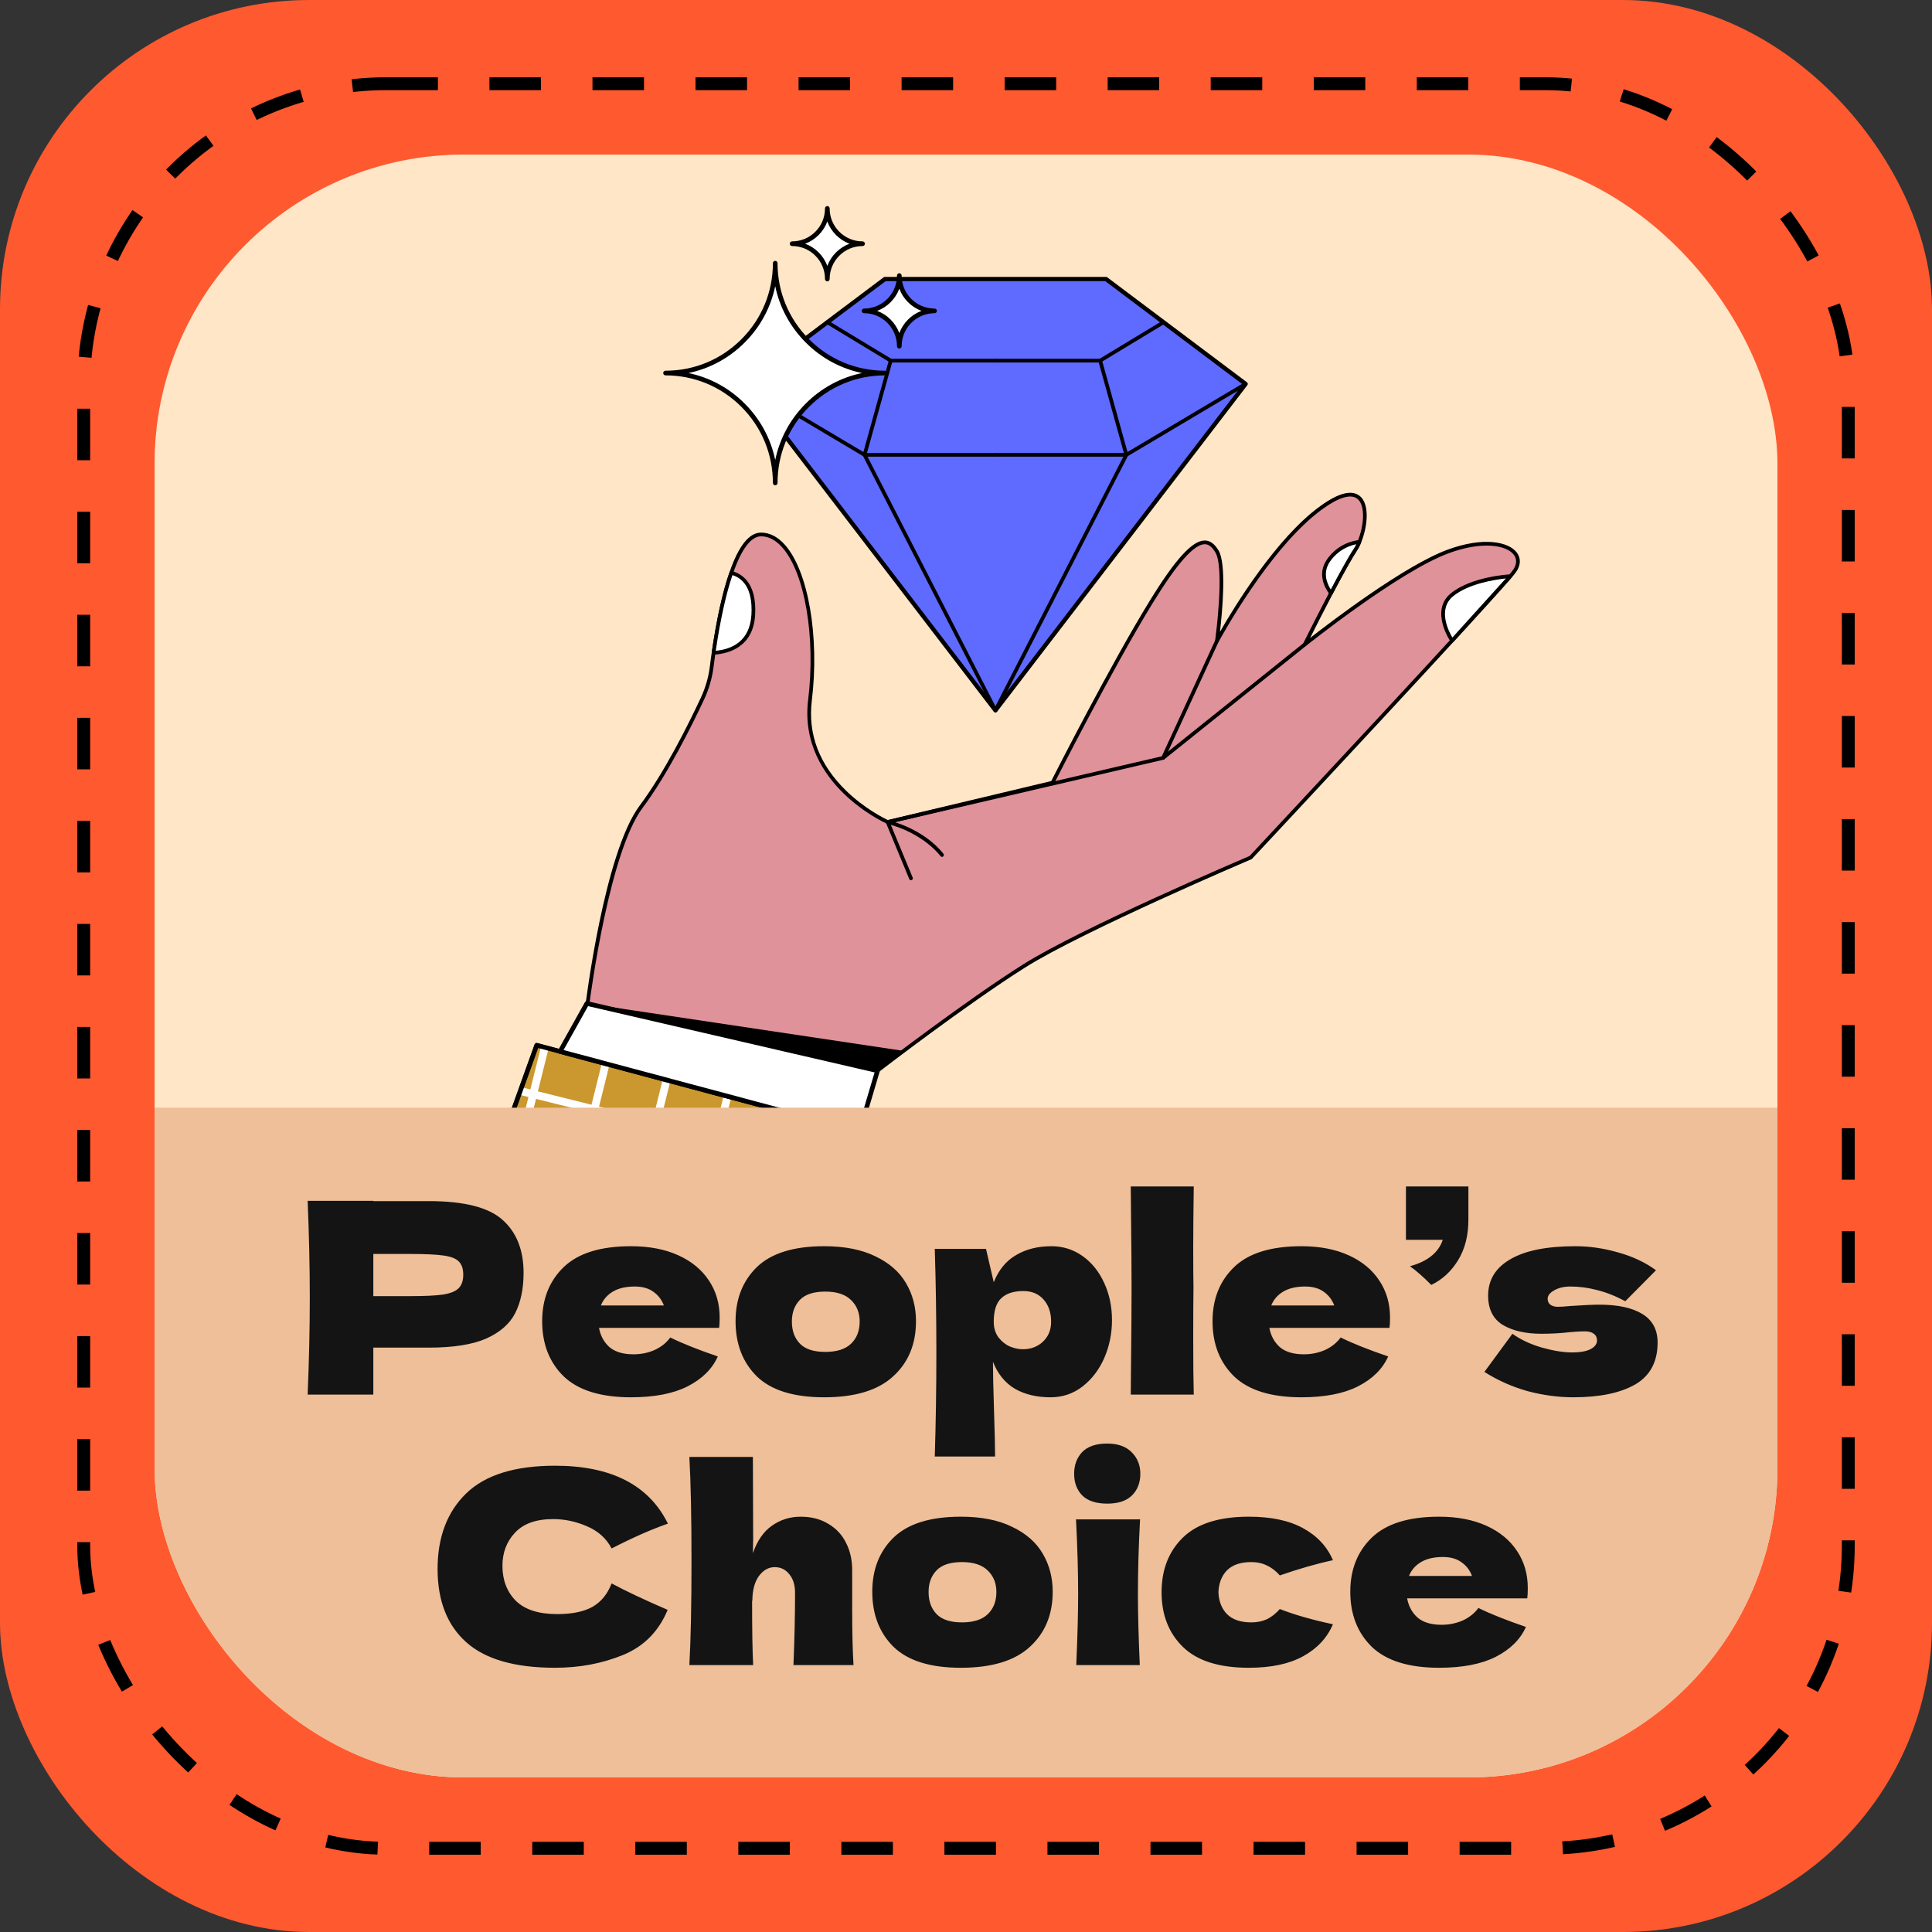 <?xml version="1.0" encoding="utf-8"?>
<svg xmlns="http://www.w3.org/2000/svg" fill="none" height="150" viewBox="0 0 150 150" width="150">
<rect x="0" y="0" width="150" height="150" fill="#333333" stroke="none"/>
<g clip-path="url(#clip0_3777_2609)">
<rect fill="#FF592F" height="150" rx="24" width="150"/>
<rect height="137" rx="23.5" stroke="black" stroke-dasharray="4 4" width="137" x="6.5" y="6.5"/>
<g clip-path="url(#clip1_3777_2609)">
<rect fill="#FFE6C7" height="126" rx="24" width="126" x="12" y="12"/>
<g clip-path="url(#clip2_3777_2609)">
<path d="M98.834 98.978C98.834 98.978 98.059 101.25 94.223 101.228C89.51 101.2 89.735 101.281 85.413 104.533C81.091 107.785 72.691 104.199 74.866 95.689C76.432 89.565 85.936 92.181 90.328 91.959C96.512 91.645 100.219 96.096 98.834 98.978Z" fill="#F2CFF0"/>
<path d="M81.688 105.982C80.255 105.982 78.78 105.555 77.506 104.703C74.718 102.839 73.637 99.445 74.614 95.624C75.872 90.704 81.844 91.167 86.645 91.541C88.018 91.648 89.316 91.749 90.315 91.698C94.537 91.486 97.35 93.382 98.576 95.228C99.438 96.529 99.62 97.932 99.075 99.079C98.99 99.309 98.08 101.488 94.28 101.488H94.221C89.899 101.459 89.837 101.514 86.359 104.145L85.569 104.741C84.469 105.569 83.098 105.982 81.688 105.982ZM82.527 91.85C79.106 91.85 75.94 92.538 75.118 95.754C74.185 99.404 75.161 102.508 77.794 104.27C80.143 105.841 83.212 105.862 85.256 104.324L86.046 103.729C89.592 101.046 89.727 100.944 94.225 100.967C94.243 100.967 94.262 100.967 94.28 100.967C97.814 100.967 98.558 98.978 98.588 98.892C98.592 98.883 98.596 98.874 98.6 98.865C99.07 97.886 98.904 96.665 98.142 95.517C97.049 93.869 94.352 92.014 90.341 92.219C89.31 92.272 87.995 92.169 86.604 92.061C85.293 91.959 83.889 91.85 82.527 91.85Z" fill="black"/>
<path d="M65.721 115.234C65.688 115.234 65.656 115.225 65.627 115.209C65.598 115.192 65.574 115.169 65.557 115.14C65.534 115.102 63.273 111.245 64.451 106.715C65.313 103.395 67.758 100.556 71.718 98.276C85.15 90.541 98.798 98.73 98.934 98.814C98.956 98.827 98.974 98.844 98.989 98.864C99.004 98.885 99.014 98.908 99.02 98.932C99.026 98.957 99.027 98.982 99.023 99.007C99.019 99.031 99.01 99.055 98.997 99.077C98.942 99.167 98.825 99.195 98.734 99.14C98.6 99.058 85.14 90.987 71.908 98.608C68.041 100.835 65.657 103.595 64.82 106.812C63.683 111.188 65.863 114.907 65.885 114.944C65.898 114.965 65.907 114.989 65.91 115.014C65.914 115.039 65.913 115.064 65.907 115.089C65.901 115.113 65.89 115.136 65.875 115.156C65.86 115.176 65.841 115.193 65.82 115.206C65.79 115.224 65.756 115.234 65.721 115.234Z" fill="black"/>
<path d="M89.513 101.906C89.478 101.906 89.444 101.897 89.414 101.878C89.384 101.86 89.359 101.833 89.344 101.802C87.967 99.102 85.557 95.301 85.533 95.263C85.477 95.174 85.503 95.055 85.592 94.999C85.68 94.942 85.799 94.968 85.856 95.057C85.88 95.096 88.299 98.912 89.683 101.628C89.732 101.722 89.694 101.837 89.6 101.886C89.573 101.899 89.544 101.906 89.513 101.906L89.513 101.906ZM88.819 95.69C88.788 95.69 88.758 95.683 88.731 95.669C88.704 95.655 88.681 95.635 88.663 95.61C88.602 95.524 88.622 95.404 88.708 95.343L93.285 92.056C93.37 91.995 93.49 92.014 93.551 92.1C93.613 92.186 93.593 92.306 93.507 92.367L88.93 95.654C88.898 95.677 88.859 95.69 88.819 95.69H88.819ZM77.715 96.174C77.674 96.174 77.634 96.161 77.601 96.136C77.56 96.106 77.533 96.061 77.526 96.01C77.519 95.96 77.531 95.909 77.562 95.868L80.78 91.532C80.843 91.447 80.963 91.43 81.047 91.493C81.088 91.523 81.115 91.569 81.122 91.619C81.13 91.669 81.117 91.72 81.087 91.761L77.869 96.097C77.851 96.121 77.828 96.141 77.801 96.154C77.774 96.167 77.745 96.174 77.715 96.174Z" fill="black"/>
<path d="M46.376 118.767H90.304C90.304 118.767 88.231 109.978 81.981 111.831C75.731 113.684 76.963 104.753 71.6 105.261C66.236 105.769 64.685 113.318 59.408 111.177C54.131 109.037 53.117 113.611 50 115.281C46.883 116.951 43.476 116.008 43.041 118.767H46.376H46.376Z" fill="white"/>
<path d="M90.304 119H43.042C43.008 119 42.975 118.993 42.944 118.979C42.914 118.965 42.887 118.944 42.865 118.919C42.843 118.893 42.827 118.863 42.818 118.831C42.809 118.798 42.807 118.764 42.812 118.731C43.105 116.868 44.648 116.547 46.433 116.176C47.509 115.953 48.728 115.699 49.89 115.077C50.835 114.571 51.6 113.767 52.34 112.99C54.005 111.242 55.725 109.433 59.495 110.962C62.27 112.088 63.931 110.428 65.853 108.506C67.447 106.913 69.096 105.265 71.578 105.03C74.233 104.779 75.355 106.699 76.438 108.557C77.634 110.607 78.764 112.542 81.915 111.608C83.485 111.142 84.938 111.288 86.233 112.041C89.353 113.854 90.484 118.516 90.531 118.714C90.538 118.748 90.539 118.784 90.531 118.818C90.523 118.852 90.508 118.884 90.486 118.912C90.465 118.939 90.437 118.962 90.405 118.977C90.374 118.992 90.339 119 90.304 119L90.304 119ZM43.328 118.534H90.001C89.702 117.494 88.517 113.906 85.998 112.444C84.818 111.759 83.489 111.628 82.047 112.055C78.546 113.094 77.27 110.907 76.037 108.792C74.98 106.981 73.981 105.267 71.622 105.494C69.306 105.713 67.718 107.301 66.181 108.836C64.227 110.79 62.38 112.636 59.321 111.394C55.845 109.985 54.306 111.6 52.676 113.312C51.911 114.116 51.12 114.946 50.11 115.488C48.888 116.142 47.634 116.403 46.527 116.633C44.886 116.974 43.671 117.226 43.328 118.534Z" fill="black"/>
<path d="M117.552 44.385C116.378 45.96 97.104 66.576 97.104 66.576C97.104 66.576 84.124 72.097 79.535 74.981C74.945 77.871 68.127 83.127 68.127 83.127L45.565 78.312C45.565 78.312 47.023 66.317 49.776 62.637C51.745 60.006 53.63 56.187 54.546 54.226C54.907 53.447 55.148 52.621 55.256 51.764C55.292 51.45 55.341 51.088 55.401 50.684C55.66 48.904 56.1 46.412 56.774 44.476C57.358 42.774 58.123 41.495 59.087 41.495C61.966 41.495 63.67 47.933 62.888 54.365C62.099 60.802 68.916 63.819 68.916 63.819L81.715 60.766C81.715 60.766 86.221 51.873 89.371 46.75C92.515 41.628 93.695 41.495 94.484 42.81C95.267 44.12 94.484 49.767 94.484 49.767C94.484 49.767 98.411 42.412 102.609 39.395C106.349 36.698 106.337 40.168 105.542 42.068C105.452 42.297 105.344 42.509 105.229 42.678C104.801 43.323 104.061 44.675 103.338 46.05C102.302 48.029 101.296 50.045 101.296 50.045C101.296 50.045 108.512 44.252 112.445 42.81C116.378 41.362 118.733 42.81 117.552 44.385L117.552 44.385Z" fill="#DF929A"/>
<path d="M68.127 83.271C68.117 83.271 68.107 83.27 68.097 83.268L45.535 78.453C45.5 78.445 45.469 78.425 45.448 78.395C45.427 78.366 45.418 78.33 45.422 78.294C45.482 77.803 46.916 66.219 49.66 62.55C51.601 59.958 53.472 56.184 54.416 54.165C54.773 53.393 55.008 52.58 55.113 51.746C55.15 51.433 55.198 51.069 55.259 50.663C55.635 48.074 56.1 45.976 56.639 44.428C57.34 42.387 58.163 41.351 59.087 41.351C59.761 41.351 60.388 41.675 60.951 42.312C62.758 44.356 63.633 49.432 63.03 54.382C62.709 57.002 63.607 59.362 65.699 61.397C67.129 62.786 68.657 63.539 68.931 63.668L81.617 60.642C82.017 59.854 86.265 51.525 89.248 46.675C91.247 43.418 92.57 41.964 93.537 41.964H93.541C93.948 41.967 94.297 42.219 94.607 42.736C95.241 43.797 94.901 47.467 94.718 49.054C95.788 47.185 99.08 41.754 102.525 39.279C103.922 38.27 104.946 38.008 105.565 38.502C106.406 39.172 106.135 41.023 105.675 42.124C105.581 42.362 105.467 42.583 105.347 42.759C104.98 43.313 104.311 44.507 103.465 46.118C102.773 47.44 102.088 48.79 101.715 49.532C103.432 48.192 109.091 43.887 112.395 42.675C115.201 41.642 117.15 42.071 117.772 42.909C118.109 43.363 118.071 43.932 117.667 44.472C116.499 46.037 97.996 65.833 97.209 66.675C97.195 66.69 97.179 66.701 97.161 66.709C97.031 66.764 84.138 72.259 79.612 75.104C75.08 77.957 68.283 83.189 68.215 83.241C68.19 83.261 68.159 83.271 68.127 83.271L68.127 83.271ZM45.725 78.198L68.093 82.972C68.739 82.476 75.128 77.587 79.459 74.86C83.902 72.067 96.341 66.746 97.02 66.456C97.752 65.673 116.298 45.827 117.436 44.299V44.298C117.763 43.862 117.801 43.43 117.542 43.081C116.964 42.303 115.046 42.006 112.494 42.946C108.628 44.363 101.458 50.1 101.386 50.157C101.333 50.199 101.258 50.2 101.206 50.157C101.18 50.136 101.162 50.107 101.156 50.075C101.149 50.043 101.153 50.01 101.167 49.98C101.177 49.96 102.185 47.941 103.21 45.984C103.812 44.838 104.63 43.321 105.109 42.598C105.218 42.438 105.321 42.236 105.409 42.015C105.902 40.835 106.033 39.244 105.386 38.727C104.885 38.33 103.955 38.602 102.693 39.512C98.57 42.475 94.65 49.762 94.611 49.835C94.577 49.897 94.504 49.925 94.439 49.904C94.407 49.894 94.38 49.872 94.362 49.844C94.344 49.815 94.337 49.781 94.341 49.748C94.349 49.692 95.108 44.136 94.36 42.884C94.103 42.455 93.842 42.254 93.54 42.253H93.537C92.704 42.253 91.382 43.748 89.493 46.826C86.382 51.885 81.888 60.743 81.843 60.832C81.834 60.85 81.82 60.867 81.804 60.88C81.788 60.893 81.769 60.902 81.749 60.907L68.95 63.96C68.919 63.968 68.887 63.964 68.858 63.951C68.787 63.92 67.112 63.169 65.506 61.61C64.017 60.165 62.33 57.732 62.744 54.347C63.338 49.472 62.493 44.491 60.736 42.503C60.229 41.93 59.675 41.639 59.087 41.639C58.311 41.639 57.558 42.636 56.91 44.523C56.377 46.054 55.917 48.134 55.543 50.705C55.489 51.063 55.441 51.422 55.399 51.781C55.29 52.645 55.047 53.488 54.676 54.287C53.728 56.316 51.846 60.111 49.891 62.723C47.346 66.126 45.894 76.886 45.725 78.198L45.725 78.198ZM64.598 115.391C64.585 115.391 64.573 115.39 64.56 115.387L32.142 107.691C32.12 107.685 32.099 107.675 32.08 107.661C32.062 107.647 32.046 107.629 32.035 107.608C32.024 107.588 32.018 107.565 32.016 107.542C32.014 107.519 32.017 107.495 32.025 107.473L41.516 81.095C41.544 81.014 41.63 80.968 41.713 80.991L67.607 87.915C67.645 87.926 67.678 87.949 67.701 87.982C67.723 88.014 67.733 88.054 67.729 88.093L64.762 115.244C64.76 115.267 64.752 115.29 64.741 115.31C64.729 115.33 64.713 115.347 64.694 115.361C64.666 115.381 64.632 115.391 64.598 115.391L64.598 115.391ZM32.399 107.411L64.454 115.022L67.385 88.198L41.775 81.35L32.399 107.411Z" fill="black"/>
<path d="M41.671 81.15L67.564 88.075L64.598 115.225L32.18 107.529L41.671 81.15Z" fill="#CB982F"/>
<path d="M64.436 115.188L64.733 113.993L65.218 109.55L64.925 110.728L60.762 109.688L61.801 105.517L65.556 106.456L65.623 105.85L61.947 104.932L62.985 100.761L66.094 101.538L66.16 100.932L63.131 100.175L64.169 96.005L66.631 96.62L66.697 96.015L64.315 95.42L65.354 91.249L67.168 91.703L67.234 91.097L65.499 90.663L66.232 87.72L65.65 87.564L64.915 90.517L60.752 89.477L61.504 86.456L60.922 86.3L60.167 89.331L56.004 88.291L56.776 85.191L56.194 85.035L55.42 88.145L51.257 87.104L52.048 83.927L51.465 83.771L50.672 86.958L46.509 85.918L47.319 82.662L46.737 82.507L45.924 85.772L41.761 84.732L42.591 81.398L42.009 81.242L41.176 84.585L40.497 84.416L40.291 84.987L41.03 85.171L39.992 89.341L38.829 89.051L38.624 89.622L39.846 89.927L38.808 94.097L37.161 93.686L36.956 94.257L38.662 94.683L37.623 98.854L35.494 98.322L35.288 98.892L37.477 99.439L36.439 103.609L33.826 102.957L33.621 103.527L36.293 104.195L35.279 108.266L35.866 108.405L36.878 104.341L41.041 105.382L40.041 109.397L40.627 109.536L41.626 105.528L45.789 106.568L44.803 110.527L45.389 110.666L46.373 106.714L50.536 107.754L49.565 111.657L50.151 111.797L51.121 107.901L55.284 108.941L54.326 112.788L54.913 112.927L55.869 109.087L60.032 110.127L59.088 113.918L59.674 114.058L60.617 110.273L64.779 111.314L63.849 115.049L64.436 115.188L64.436 115.188ZM61.362 104.786L57.199 103.745L58.238 99.575L62.401 100.615L61.362 104.786ZM53.051 97.657L48.888 96.616L49.926 92.446L54.09 93.486L53.051 97.657ZM54.674 93.632L58.837 94.673L57.799 98.843L53.636 97.803L54.674 93.632L54.674 93.632ZM48.303 96.47L44.14 95.43L45.179 91.26L49.342 92.3L48.303 96.47ZM48.157 97.056L47.119 101.226L42.956 100.186L43.994 96.016L48.157 97.056ZM48.742 97.202L52.905 98.242L51.867 102.413L47.704 101.372L48.742 97.202ZM53.49 98.388L57.653 99.429L56.614 103.599L52.451 102.559L53.49 98.388ZM62.546 100.029L58.383 98.989L59.422 94.819L63.585 95.859L62.546 100.029ZM60.606 90.063L64.769 91.103L63.731 95.273L59.568 94.233L60.606 90.063ZM55.858 88.876L60.022 89.917L58.983 94.087L54.82 93.047L55.858 88.876ZM51.111 87.69L55.274 88.73L54.235 92.901L50.072 91.86L51.111 87.69L51.111 87.69ZM46.363 86.504L50.526 87.544L49.488 91.714L45.324 90.674L46.363 86.504ZM41.615 85.317L45.778 86.357L44.74 90.528L40.577 89.487L41.615 85.317H41.615ZM40.431 90.073L44.594 91.113L43.556 95.284L39.392 94.243L40.431 90.073ZM39.246 94.829L43.41 95.869L42.371 100.04L38.208 99L39.246 94.829ZM41.187 104.796L37.024 103.755L38.062 99.585L42.225 100.626L41.187 104.796ZM45.935 105.982L41.772 104.942L42.81 100.772L46.973 101.812L45.935 105.982ZM50.682 107.169L46.519 106.128L47.558 101.958L51.721 102.998L50.682 107.169ZM55.43 108.355L51.267 107.315L52.306 103.144L56.469 104.185L55.43 108.355ZM60.178 109.541L56.015 108.501L57.053 104.331L61.216 105.371L60.178 109.541Z" fill="white"/>
<path d="M64.598 115.407C64.584 115.407 64.571 115.405 64.556 115.402L32.139 107.706C32.114 107.7 32.091 107.689 32.071 107.673C32.051 107.658 32.034 107.638 32.022 107.616C32.01 107.594 32.002 107.569 32.001 107.544C31.999 107.518 32.002 107.493 32.011 107.469L41.501 81.09C41.516 81.048 41.547 81.012 41.587 80.991C41.627 80.97 41.674 80.965 41.717 80.977L67.611 87.901C67.653 87.912 67.689 87.938 67.713 87.974C67.738 88.009 67.749 88.052 67.744 88.096L64.778 115.246C64.775 115.271 64.767 115.296 64.754 115.318C64.741 115.34 64.723 115.359 64.702 115.374C64.672 115.396 64.635 115.407 64.598 115.407H64.598ZM32.419 107.401L64.441 115.003L67.368 88.21L41.785 81.369L32.419 107.401Z" fill="black"/>
<path d="M43.484 81.635L45.566 77.908L68.13 83.126L66.728 87.851L43.484 81.635Z" fill="white"/>
<path d="M66.728 88.034C66.713 88.034 66.697 88.031 66.682 88.027L43.437 81.811C43.411 81.804 43.386 81.791 43.365 81.773C43.344 81.755 43.328 81.733 43.317 81.707C43.307 81.682 43.302 81.654 43.303 81.627C43.305 81.599 43.313 81.572 43.326 81.548L45.408 77.821C45.448 77.751 45.528 77.715 45.607 77.733L68.171 82.951C68.195 82.957 68.218 82.967 68.237 82.982C68.257 82.997 68.274 83.015 68.286 83.037C68.299 83.058 68.307 83.082 68.31 83.106C68.312 83.131 68.31 83.156 68.303 83.179L66.901 87.904C66.878 87.983 66.806 88.034 66.728 88.034ZM43.755 81.522L66.605 87.632L67.903 83.261L45.657 78.116L43.755 81.522Z" fill="black"/>
<path d="M45.566 77.909L45.989 77.972L70.157 81.591L68.13 83.127L45.566 77.909ZM90.304 58.986C90.284 58.986 90.263 58.982 90.244 58.973C90.172 58.94 90.14 58.854 90.174 58.782L94.35 49.709C94.383 49.636 94.469 49.605 94.541 49.639C94.613 49.672 94.645 49.758 94.611 49.83L90.435 58.903C90.423 58.928 90.405 58.949 90.382 58.964C90.358 58.978 90.332 58.986 90.304 58.986Z" fill="black"/>
<path d="M73.138 66.528C73.116 66.528 73.093 66.522 73.073 66.512C73.052 66.501 73.035 66.486 73.021 66.467C73.009 66.45 71.72 64.693 68.881 63.961C68.849 63.953 68.822 63.934 68.802 63.909C68.783 63.883 68.772 63.851 68.773 63.819C68.773 63.787 68.784 63.756 68.805 63.731C68.825 63.706 68.853 63.688 68.884 63.681L90.24 58.709L101.206 49.93C101.267 49.88 101.358 49.89 101.408 49.953C101.432 49.983 101.443 50.02 101.439 50.059C101.435 50.096 101.416 50.131 101.386 50.155L90.394 58.954C90.377 58.968 90.357 58.977 90.336 58.982L69.488 63.836C72.057 64.659 73.205 66.229 73.255 66.3C73.301 66.364 73.287 66.454 73.223 66.501C73.198 66.518 73.169 66.528 73.138 66.528V66.528Z" fill="black"/>
<path d="M70.729 68.338C70.701 68.338 70.673 68.33 70.649 68.314C70.626 68.298 70.607 68.276 70.596 68.25L68.784 63.877C68.753 63.803 68.788 63.719 68.861 63.688C68.935 63.659 69.019 63.693 69.049 63.766L70.862 68.139C70.893 68.212 70.857 68.297 70.784 68.327C70.767 68.335 70.748 68.338 70.729 68.338V68.338Z" fill="black"/>
<path d="M117.266 44.736C117.266 44.736 114.32 44.89 112.739 46.172C111.158 47.454 112.739 49.74 112.739 49.74L117.266 44.736Z" fill="white"/>
<path d="M112.74 49.883C112.737 49.883 112.733 49.883 112.73 49.883C112.709 49.882 112.688 49.875 112.669 49.865C112.65 49.854 112.634 49.839 112.621 49.821C112.605 49.797 110.984 47.409 112.649 46.059C114.248 44.762 117.136 44.598 117.258 44.591C117.331 44.581 117.37 44.621 117.396 44.673C117.42 44.726 117.411 44.789 117.372 44.832L112.846 49.836C112.833 49.851 112.816 49.863 112.798 49.871C112.78 49.879 112.76 49.883 112.74 49.883L112.74 49.883ZM116.913 44.91C116.087 44.998 114.034 45.306 112.83 46.283C111.6 47.28 112.454 48.981 112.761 49.501L116.913 44.91Z" fill="black"/>
<path d="M58.485 47.729C58.346 50.1 56.581 50.613 55.401 50.685C55.66 48.905 56.1 46.413 56.774 44.477C57.521 44.664 58.617 45.345 58.485 47.729V47.729Z" fill="white"/>
<path d="M55.401 50.828C55.361 50.828 55.322 50.812 55.295 50.782C55.28 50.766 55.27 50.748 55.263 50.727C55.257 50.707 55.255 50.685 55.258 50.664C55.635 48.074 56.099 45.976 56.638 44.428C56.65 44.395 56.674 44.366 56.706 44.349C56.737 44.332 56.774 44.328 56.809 44.336C57.549 44.522 58.769 45.21 58.628 47.736V47.736C58.48 50.264 56.548 50.758 55.41 50.828C55.407 50.828 55.404 50.828 55.401 50.828L55.401 50.828ZM56.866 44.651C56.364 46.133 55.928 48.108 55.57 50.527C56.806 50.408 58.219 49.809 58.341 47.719C58.457 45.632 57.632 44.894 56.866 44.651Z" fill="black"/>
<path d="M105.542 42.068C105.452 42.298 105.343 42.509 105.229 42.678C104.801 43.323 104.061 44.675 103.338 46.05C102.934 45.508 102.446 44.518 103.151 43.504C103.922 42.406 105.012 42.135 105.542 42.068V42.068Z" fill="white"/>
<path d="M103.337 46.194C103.315 46.194 103.293 46.189 103.273 46.179C103.253 46.169 103.235 46.154 103.222 46.136C102.822 45.597 102.264 44.528 103.033 43.422C103.826 42.291 104.934 41.999 105.524 41.925C105.549 41.922 105.574 41.925 105.597 41.935C105.62 41.944 105.64 41.96 105.655 41.98C105.671 42 105.681 42.023 105.684 42.048C105.688 42.073 105.685 42.098 105.675 42.121C105.581 42.362 105.467 42.582 105.347 42.759C104.98 43.313 104.311 44.507 103.464 46.117C103.453 46.139 103.437 46.157 103.416 46.171C103.396 46.184 103.373 46.192 103.349 46.194C103.345 46.194 103.341 46.194 103.337 46.194L103.337 46.194ZM105.304 42.253C104.736 42.37 103.895 42.694 103.269 43.587C102.683 44.429 102.996 45.26 103.321 45.773C103.909 44.658 104.659 43.277 105.108 42.598C105.177 42.497 105.243 42.38 105.304 42.253Z" fill="black"/>
<path d="M85.868 21.664H68.703L57.861 29.809L77.285 55.15L96.71 29.809L85.868 21.664Z" fill="#5F6AFF"/>
<path d="M77.285 55.316C77.26 55.316 77.235 55.31 77.212 55.298C77.189 55.287 77.17 55.271 77.154 55.251L57.73 29.91C57.704 29.875 57.692 29.83 57.698 29.787C57.701 29.765 57.708 29.744 57.719 29.725C57.73 29.706 57.744 29.69 57.762 29.677L68.603 21.531C68.632 21.51 68.667 21.498 68.703 21.498H85.868C85.904 21.498 85.939 21.51 85.968 21.531L96.809 29.677C96.826 29.69 96.841 29.706 96.852 29.725C96.863 29.744 96.87 29.765 96.873 29.787C96.879 29.83 96.867 29.875 96.841 29.91L77.416 55.251C77.401 55.271 77.381 55.287 77.359 55.298C77.336 55.31 77.311 55.316 77.285 55.316ZM58.094 29.841L77.285 54.878L96.477 29.841L85.813 21.829H68.758L58.094 29.841H58.094Z" fill="black"/>
<path d="M77.285 28.142H69.154C69.128 28.142 69.103 28.135 69.08 28.122L64.159 25.144C64.143 25.134 64.129 25.122 64.118 25.106C64.107 25.091 64.099 25.074 64.094 25.055C64.09 25.037 64.089 25.018 64.091 24.999C64.094 24.98 64.101 24.962 64.111 24.946C64.151 24.878 64.24 24.857 64.308 24.897L69.194 27.854H77.285C77.365 27.854 77.429 27.919 77.429 27.998C77.429 28.078 77.365 28.142 77.285 28.142Z" fill="black"/>
<path d="M77.285 55.294C77.259 55.294 77.233 55.287 77.21 55.273C77.188 55.259 77.169 55.24 77.157 55.216L66.993 35.381C66.977 35.348 66.973 35.311 66.983 35.276L69.015 27.961C69.037 27.884 69.117 27.84 69.193 27.861C69.23 27.871 69.261 27.895 69.28 27.928C69.298 27.962 69.303 28.001 69.293 28.038L67.275 35.299L77.413 55.085C77.449 55.155 77.422 55.242 77.351 55.279C77.331 55.289 77.308 55.294 77.285 55.294Z" fill="black"/>
<path d="M77.285 35.458H67.121C67.096 35.458 67.07 35.451 67.048 35.438L57.788 29.933C57.755 29.913 57.731 29.881 57.722 29.844C57.712 29.807 57.718 29.768 57.737 29.735C57.778 29.666 57.867 29.645 57.935 29.684L67.161 35.17H77.285C77.365 35.17 77.429 35.235 77.429 35.314C77.429 35.394 77.365 35.458 77.285 35.458ZM85.416 28.142H77.285C77.206 28.142 77.141 28.078 77.141 27.998C77.141 27.919 77.206 27.854 77.285 27.854H85.376L90.263 24.897C90.33 24.857 90.419 24.878 90.46 24.946C90.47 24.962 90.476 24.98 90.479 24.999C90.482 25.018 90.481 25.037 90.476 25.055C90.472 25.074 90.464 25.091 90.453 25.106C90.441 25.122 90.427 25.134 90.411 25.144L85.49 28.122C85.468 28.135 85.442 28.143 85.416 28.142Z" fill="black"/>
<path d="M77.285 55.294C77.262 55.294 77.24 55.288 77.219 55.278C77.149 55.242 77.121 55.155 77.157 55.084L87.295 35.299L85.277 28.038C85.267 28.001 85.272 27.961 85.291 27.928C85.309 27.895 85.341 27.87 85.377 27.86C85.453 27.841 85.533 27.884 85.555 27.96L87.588 35.276C87.597 35.311 87.593 35.348 87.577 35.38L77.413 55.216C77.401 55.239 77.383 55.259 77.36 55.273C77.338 55.287 77.311 55.294 77.285 55.294Z" fill="black"/>
<path d="M87.449 35.458H77.285C77.206 35.458 77.141 35.393 77.141 35.314C77.141 35.234 77.206 35.169 77.285 35.169H87.41L96.636 29.684C96.704 29.644 96.792 29.666 96.833 29.734C96.852 29.767 96.858 29.806 96.849 29.843C96.839 29.881 96.816 29.912 96.783 29.932L87.522 35.438C87.5 35.451 87.475 35.458 87.449 35.458Z" fill="black"/>
<path d="M68.706 28.964C66.354 28.964 64.226 29.919 62.683 31.463C61.141 33.008 60.188 35.141 60.188 37.496C60.188 35.141 59.235 33.008 57.693 31.463C56.153 29.919 54.024 28.964 51.673 28.964C54.024 28.964 56.153 28.009 57.693 26.464C59.235 24.922 60.188 22.789 60.188 20.434C60.188 22.789 61.141 24.922 62.683 26.464C64.226 28.009 66.355 28.964 68.706 28.964Z" fill="white"/>
<path d="M60.188 37.677C60.164 37.677 60.141 37.672 60.119 37.663C60.097 37.654 60.077 37.641 60.06 37.624C60.043 37.607 60.03 37.587 60.021 37.565C60.012 37.543 60.007 37.52 60.007 37.496C60.007 35.266 59.14 33.169 57.565 31.591C55.992 30.013 53.9 29.144 51.673 29.144C51.573 29.144 51.492 29.063 51.492 28.963C51.492 28.863 51.573 28.782 51.673 28.782C53.9 28.782 55.993 27.913 57.565 26.335C59.14 24.76 60.007 22.664 60.007 20.433C60.007 20.333 60.088 20.252 60.188 20.252C60.288 20.252 60.368 20.333 60.368 20.433C60.368 22.664 61.236 24.76 62.811 26.335C64.385 27.913 66.479 28.782 68.705 28.782C68.805 28.782 68.886 28.863 68.886 28.963C68.886 29.063 68.805 29.144 68.705 29.144C66.479 29.144 64.386 30.013 62.811 31.591C61.236 33.168 60.368 35.266 60.368 37.496C60.368 37.52 60.364 37.543 60.355 37.565C60.346 37.587 60.332 37.607 60.316 37.624C60.299 37.641 60.279 37.654 60.257 37.663C60.235 37.672 60.212 37.677 60.188 37.677ZM53.45 28.963C55.095 29.303 56.606 30.117 57.82 31.335C59.036 32.554 59.848 34.068 60.188 35.717C60.528 34.068 61.34 32.553 62.555 31.335C63.771 30.117 65.283 29.303 66.929 28.963C65.283 28.622 63.771 27.809 62.555 26.591C61.34 25.375 60.528 23.861 60.188 22.213C59.848 23.861 59.036 25.375 57.82 26.591C56.606 27.809 55.096 28.622 53.45 28.963Z" fill="black"/>
<path d="M66.97 18.922C66.214 18.922 65.53 19.229 65.035 19.726C64.539 20.222 64.233 20.907 64.233 21.664C64.233 20.907 63.927 20.222 63.431 19.726C62.937 19.229 62.253 18.922 61.497 18.922C62.253 18.922 62.937 18.616 63.431 18.119C63.927 17.624 64.233 16.939 64.233 16.182C64.233 16.939 64.539 17.624 65.035 18.119C65.53 18.616 66.214 18.922 66.97 18.922Z" fill="white"/>
<path d="M64.233 21.844C64.209 21.844 64.186 21.84 64.164 21.831C64.142 21.821 64.122 21.808 64.105 21.791C64.089 21.774 64.075 21.755 64.066 21.733C64.057 21.711 64.052 21.687 64.052 21.663C64.052 20.979 63.787 20.336 63.304 19.853C62.822 19.369 62.18 19.103 61.498 19.103C61.398 19.103 61.317 19.021 61.317 18.922C61.317 18.822 61.398 18.741 61.498 18.741C62.18 18.741 62.822 18.474 63.304 17.991C63.787 17.508 64.052 16.865 64.052 16.181C64.052 16.081 64.133 16 64.233 16C64.333 16 64.414 16.081 64.414 16.181C64.414 16.865 64.68 17.507 65.163 17.991C65.646 18.474 66.288 18.741 66.97 18.741C67.07 18.741 67.15 18.822 67.15 18.922C67.15 19.021 67.07 19.103 66.97 19.103C66.288 19.103 65.646 19.369 65.163 19.853C64.68 20.336 64.414 20.98 64.414 21.663C64.414 21.687 64.409 21.711 64.4 21.733C64.391 21.755 64.378 21.774 64.361 21.791C64.344 21.808 64.324 21.821 64.302 21.831C64.28 21.84 64.257 21.844 64.233 21.844ZM62.512 18.922C62.901 19.066 63.257 19.294 63.559 19.597C63.861 19.899 64.089 20.257 64.233 20.647C64.377 20.257 64.605 19.9 64.908 19.597C65.21 19.294 65.567 19.066 65.955 18.922C65.567 18.777 65.21 18.549 64.908 18.247C64.605 17.944 64.377 17.587 64.233 17.197C64.089 17.587 63.861 17.944 63.559 18.247C63.257 18.549 62.901 18.777 62.512 18.922Z" fill="black"/>
<path d="M72.559 24.137C71.804 24.137 71.12 24.444 70.624 24.941C70.129 25.437 69.823 26.122 69.823 26.879C69.823 26.122 69.516 25.437 69.021 24.941C68.526 24.444 67.842 24.137 67.086 24.137C67.842 24.137 68.526 23.831 69.021 23.334C69.516 22.838 69.823 22.153 69.823 21.396C69.823 22.153 70.129 22.838 70.624 23.334C71.12 23.831 71.804 24.137 72.559 24.137Z" fill="white"/>
<path d="M69.823 27.059C69.799 27.059 69.775 27.054 69.753 27.045C69.731 27.036 69.712 27.023 69.695 27.006C69.678 26.989 69.665 26.969 69.656 26.947C69.647 26.925 69.642 26.902 69.642 26.878C69.642 26.195 69.376 25.552 68.893 25.067C68.411 24.584 67.769 24.317 67.086 24.317C66.986 24.317 66.906 24.236 66.906 24.137C66.906 24.037 66.986 23.956 67.086 23.956C67.769 23.956 68.411 23.689 68.893 23.206C69.376 22.722 69.642 22.079 69.642 21.396C69.642 21.296 69.723 21.215 69.823 21.215C69.923 21.215 70.003 21.296 70.003 21.396C70.003 22.079 70.269 22.722 70.752 23.206C71.235 23.689 71.877 23.956 72.559 23.956C72.659 23.956 72.74 24.037 72.74 24.137C72.74 24.236 72.659 24.317 72.559 24.317C71.877 24.317 71.235 24.584 70.752 25.067C70.269 25.552 70.003 26.195 70.003 26.878C70.003 26.902 69.999 26.925 69.99 26.947C69.98 26.969 69.967 26.989 69.95 27.006C69.933 27.023 69.914 27.036 69.892 27.045C69.87 27.054 69.846 27.059 69.823 27.059ZM68.102 24.137C68.49 24.281 68.847 24.509 69.148 24.812C69.451 25.115 69.678 25.472 69.823 25.862C69.967 25.472 70.194 25.115 70.497 24.812C70.799 24.509 71.156 24.281 71.545 24.137C71.156 23.992 70.799 23.764 70.497 23.461C70.194 23.159 69.967 22.802 69.823 22.412C69.678 22.802 69.451 23.159 69.148 23.461C68.847 23.764 68.49 23.992 68.102 24.137Z" fill="black"/>
</g>
<rect fill="#EEBF98" height="56" width="129" x="10" y="86"/>
</g>
<path d="M33.294 93.254C36.043 93.254 37.956 93.744 39.034 94.725C40.111 95.692 40.65 97.06 40.65 98.828C40.65 100.044 40.436 101.08 40.008 101.936C39.58 102.779 38.827 103.442 37.749 103.926C36.672 104.395 35.186 104.63 33.294 104.63H28.984V108.277H23.886C23.997 105.597 24.052 103.09 24.052 100.755C24.052 98.421 23.997 95.913 23.886 93.233H28.984V93.254H33.294ZM31.843 100.631C32.99 100.631 33.846 100.59 34.413 100.507C34.993 100.41 35.394 100.244 35.615 100.009C35.849 99.774 35.967 99.429 35.967 98.973C35.967 98.517 35.856 98.179 35.635 97.958C35.428 97.723 35.035 97.564 34.454 97.481C33.888 97.398 33.017 97.357 31.843 97.357H28.984V100.631H31.843ZM53.263 103.097H46.508C46.618 103.705 46.888 104.202 47.316 104.589C47.758 104.962 48.38 105.148 49.181 105.148C49.761 105.148 50.307 105.038 50.818 104.817C51.329 104.582 51.736 104.257 52.04 103.843C52.966 104.299 54.196 104.789 55.729 105.314C55.301 106.281 54.52 107.055 53.387 107.635C52.268 108.201 50.804 108.485 48.994 108.485C46.646 108.485 44.905 107.946 43.772 106.868C42.653 105.777 42.094 104.347 42.094 102.579C42.094 100.852 42.653 99.45 43.772 98.372C44.891 97.295 46.632 96.756 48.994 96.756C50.403 96.756 51.626 96.991 52.662 97.46C53.698 97.93 54.492 98.586 55.045 99.429C55.598 100.258 55.874 101.211 55.874 102.289C55.874 102.648 55.86 102.917 55.833 103.097H53.263ZM49.284 99.885C48.594 99.885 48.027 100.016 47.585 100.279C47.143 100.541 46.832 100.9 46.653 101.356H51.543C51.377 100.914 51.108 100.562 50.735 100.299C50.362 100.023 49.878 99.885 49.284 99.885ZM63.989 108.485C61.627 108.485 59.886 107.946 58.767 106.868C57.662 105.777 57.109 104.347 57.109 102.579C57.109 100.852 57.662 99.45 58.767 98.372C59.886 97.295 61.627 96.756 63.989 96.756C65.578 96.756 66.904 97.018 67.968 97.543C69.045 98.055 69.839 98.752 70.35 99.636C70.862 100.507 71.117 101.487 71.117 102.579C71.117 104.361 70.523 105.791 69.335 106.868C68.161 107.946 66.379 108.485 63.989 108.485ZM64.072 104.962C64.97 104.962 65.64 104.748 66.082 104.319C66.524 103.891 66.745 103.318 66.745 102.6C66.745 101.923 66.524 101.37 66.082 100.942C65.64 100.5 64.97 100.279 64.072 100.279C63.174 100.279 62.518 100.493 62.103 100.921C61.689 101.349 61.481 101.909 61.481 102.6C61.481 103.318 61.689 103.891 62.103 104.319C62.518 104.748 63.174 104.962 64.072 104.962ZM81.63 96.756C82.528 96.756 83.336 97.011 84.055 97.523C84.773 98.034 85.332 98.731 85.733 99.616C86.134 100.486 86.334 101.446 86.334 102.496C86.334 103.532 86.134 104.513 85.733 105.438C85.332 106.35 84.766 107.089 84.034 107.656C83.315 108.208 82.493 108.485 81.568 108.485C80.49 108.485 79.565 108.264 78.791 107.821C78.031 107.366 77.465 106.668 77.092 105.729C77.092 106.516 77.12 107.78 77.175 109.521C77.23 111.206 77.258 112.394 77.258 113.085H72.575C72.657 110.515 72.699 107.828 72.699 105.024C72.699 102.22 72.657 99.533 72.575 96.963H76.553L77.154 99.553C77.541 98.586 78.121 97.882 78.895 97.44C79.668 96.984 80.58 96.756 81.63 96.756ZM79.413 104.755C80.034 104.755 80.552 104.561 80.967 104.174C81.395 103.774 81.609 103.256 81.609 102.62C81.609 101.916 81.416 101.342 81.029 100.9C80.642 100.458 80.117 100.237 79.454 100.237C78.694 100.237 78.121 100.424 77.734 100.797C77.347 101.156 77.154 101.764 77.154 102.62C77.154 103.104 77.278 103.511 77.527 103.843C77.776 104.161 78.073 104.395 78.418 104.547C78.763 104.686 79.095 104.755 79.413 104.755ZM92.662 99.989C92.648 100.817 92.641 102.088 92.641 103.801C92.641 105.86 92.655 107.352 92.683 108.277H87.792L87.813 105.936C87.841 103.366 87.854 101.384 87.854 99.989C87.854 98.662 87.841 96.784 87.813 94.352L87.792 92.114H92.683C92.655 94.076 92.641 95.678 92.641 96.922C92.641 98.303 92.648 99.326 92.662 99.989ZM105.311 103.097H98.555C98.666 103.705 98.935 104.202 99.363 104.589C99.805 104.962 100.427 105.148 101.228 105.148C101.809 105.148 102.354 105.038 102.865 104.817C103.377 104.582 103.784 104.257 104.088 103.843C105.014 104.299 106.243 104.789 107.777 105.314C107.348 106.281 106.568 107.055 105.435 107.635C104.316 108.201 102.852 108.485 101.042 108.485C98.693 108.485 96.953 107.946 95.82 106.868C94.701 105.777 94.141 104.347 94.141 102.579C94.141 100.852 94.701 99.45 95.82 98.372C96.939 97.295 98.68 96.756 101.042 96.756C102.451 96.756 103.674 96.991 104.71 97.46C105.746 97.93 106.54 98.586 107.093 99.429C107.645 100.258 107.922 101.211 107.922 102.289C107.922 102.648 107.908 102.917 107.88 103.097H105.311ZM101.332 99.885C100.641 99.885 100.075 100.016 99.633 100.279C99.191 100.541 98.88 100.9 98.7 101.356H103.591C103.425 100.914 103.156 100.562 102.783 100.299C102.41 100.023 101.926 99.885 101.332 99.885ZM114.006 94.684C114.006 95.927 113.736 96.984 113.198 97.854C112.673 98.711 111.982 99.346 111.125 99.761C110.476 99.111 109.924 98.628 109.468 98.31C110.835 97.937 111.685 97.253 112.016 96.259H109.157V92.114H114.006V94.684ZM122.148 108.485C120.988 108.485 119.807 108.326 118.605 108.008C117.417 107.676 116.298 107.179 115.248 106.516L117.424 103.553C118.059 104.009 118.826 104.368 119.724 104.63C120.622 104.879 121.395 105.003 122.045 105.003C122.666 105.003 123.143 104.92 123.475 104.755C123.82 104.575 123.993 104.347 123.993 104.071C123.993 103.85 123.91 103.677 123.744 103.553C123.578 103.428 123.35 103.366 123.06 103.366C122.881 103.366 122.673 103.373 122.438 103.387C122.217 103.401 122.038 103.415 121.9 103.428C121.181 103.511 120.442 103.553 119.682 103.553C118.453 103.553 117.451 103.325 116.678 102.869C115.918 102.399 115.538 101.639 115.538 100.59C115.538 99.374 116.111 98.434 117.258 97.771C118.405 97.094 120.09 96.756 122.314 96.756C123.405 96.756 124.504 96.915 125.609 97.233C126.728 97.537 127.716 97.999 128.572 98.621L126.189 101.025C125.402 100.61 124.663 100.32 123.972 100.154C123.295 99.975 122.611 99.885 121.92 99.885C121.437 99.885 121.022 99.982 120.677 100.175C120.332 100.368 120.159 100.59 120.159 100.838C120.159 101.032 120.228 101.184 120.366 101.294C120.518 101.405 120.712 101.46 120.946 101.46C121.181 101.46 121.506 101.439 121.92 101.398C122.929 101.329 123.682 101.294 124.179 101.294C125.616 101.294 126.728 101.536 127.515 102.019C128.303 102.503 128.696 103.242 128.696 104.237C128.696 105.729 128.116 106.813 126.956 107.49C125.795 108.153 124.193 108.485 122.148 108.485ZM43.092 129.485C39.969 129.485 37.669 128.821 36.191 127.495C34.713 126.169 33.974 124.276 33.974 121.817C33.974 119.345 34.713 117.39 36.191 115.953C37.669 114.516 39.969 113.798 43.092 113.798C47.457 113.798 50.379 115.297 51.857 118.295C50.614 118.723 49.156 119.365 47.485 120.222C47.084 119.448 46.449 118.875 45.578 118.502C44.722 118.129 43.844 117.942 42.947 117.942C41.62 117.942 40.633 118.295 39.983 118.999C39.334 119.69 39.009 120.547 39.009 121.569C39.009 122.674 39.355 123.579 40.045 124.283C40.75 124.974 41.821 125.319 43.257 125.319C44.404 125.319 45.316 125.133 45.993 124.76C46.669 124.373 47.167 123.765 47.485 122.936C48.617 123.544 50.068 124.228 51.836 124.988C51.145 126.659 49.992 127.827 48.376 128.49C46.759 129.153 44.998 129.485 43.092 129.485ZM61.604 129.277C61.687 127.247 61.728 125.375 61.728 123.662C61.728 123.054 61.576 122.57 61.272 122.211C60.982 121.852 60.609 121.672 60.153 121.672C59.67 121.672 59.255 121.907 58.91 122.377C58.578 122.847 58.413 123.489 58.413 124.304L58.392 124.263C58.392 126.514 58.419 128.186 58.475 129.277H53.522C53.633 127.288 53.688 124.594 53.688 121.196C53.688 117.797 53.633 115.104 53.522 113.114H58.454L58.475 119.497L58.454 120.595C58.785 119.628 59.276 118.916 59.925 118.46C60.588 117.991 61.334 117.756 62.163 117.756C62.992 117.756 63.71 117.942 64.318 118.315C64.926 118.675 65.382 119.165 65.686 119.787C66.004 120.408 66.162 121.106 66.162 121.88V124.864C66.162 126.701 66.197 128.172 66.266 129.277H61.604ZM74.603 129.485C72.24 129.485 70.5 128.946 69.381 127.868C68.276 126.777 67.723 125.347 67.723 123.579C67.723 121.852 68.276 120.45 69.381 119.372C70.5 118.295 72.24 117.756 74.603 117.756C76.191 117.756 77.518 118.018 78.581 118.543C79.659 119.055 80.453 119.752 80.964 120.636C81.475 121.507 81.731 122.487 81.731 123.579C81.731 125.361 81.137 126.791 79.949 127.868C78.775 128.946 76.993 129.485 74.603 129.485ZM74.686 125.962C75.584 125.962 76.254 125.748 76.696 125.319C77.138 124.891 77.359 124.318 77.359 123.6C77.359 122.923 77.138 122.37 76.696 121.942C76.254 121.5 75.584 121.279 74.686 121.279C73.788 121.279 73.132 121.493 72.717 121.921C72.303 122.349 72.095 122.909 72.095 123.6C72.095 124.318 72.303 124.891 72.717 125.319C73.132 125.748 73.788 125.962 74.686 125.962ZM85.965 116.741C85.095 116.741 84.446 116.526 84.017 116.098C83.603 115.67 83.396 115.11 83.396 114.42C83.396 113.743 83.603 113.183 84.017 112.741C84.446 112.299 85.095 112.078 85.965 112.078C86.794 112.078 87.43 112.306 87.872 112.762C88.314 113.204 88.535 113.757 88.535 114.42C88.535 115.11 88.321 115.67 87.892 116.098C87.464 116.526 86.822 116.741 85.965 116.741ZM83.561 129.277C83.658 127.053 83.707 125.216 83.707 123.765C83.707 122.038 83.651 120.104 83.541 117.963H88.514C88.403 120.022 88.348 121.956 88.348 123.765C88.348 125.285 88.397 127.122 88.493 129.277H83.561ZM94.599 123.62C94.627 124.325 94.848 124.891 95.262 125.319C95.691 125.748 96.319 125.962 97.148 125.962C97.604 125.962 98.011 125.879 98.371 125.713C98.73 125.534 99.061 125.271 99.365 124.926C100.539 125.382 101.914 125.775 103.489 126.107C103.033 127.171 102.259 127.999 101.168 128.594C100.09 129.188 98.688 129.485 96.961 129.485C94.654 129.485 92.948 128.946 91.843 127.868C90.738 126.791 90.185 125.375 90.185 123.62C90.185 121.866 90.738 120.45 91.843 119.372C92.948 118.295 94.654 117.756 96.961 117.756C98.688 117.756 100.09 118.053 101.168 118.647C102.259 119.241 103.033 120.07 103.489 121.134C102.259 121.396 100.885 121.79 99.365 122.315C99.061 121.969 98.73 121.714 98.371 121.548C98.011 121.368 97.604 121.279 97.148 121.279C96.319 121.279 95.691 121.493 95.262 121.921C94.848 122.349 94.627 122.916 94.599 123.62ZM116.005 124.097H109.25C109.361 124.705 109.63 125.202 110.058 125.589C110.5 125.962 111.122 126.148 111.923 126.148C112.503 126.148 113.049 126.038 113.56 125.817C114.071 125.582 114.479 125.257 114.783 124.843C115.708 125.299 116.938 125.789 118.471 126.314C118.043 127.281 117.263 128.055 116.13 128.635C115.011 129.201 113.546 129.485 111.737 129.485C109.388 129.485 107.648 128.946 106.515 127.868C105.396 126.777 104.836 125.347 104.836 123.579C104.836 121.852 105.396 120.45 106.515 119.372C107.634 118.295 109.374 117.756 111.737 117.756C113.146 117.756 114.368 117.991 115.405 118.46C116.441 118.93 117.235 119.586 117.788 120.429C118.34 121.258 118.616 122.211 118.616 123.289C118.616 123.648 118.603 123.917 118.575 124.097H116.005ZM112.027 120.885C111.336 120.885 110.77 121.016 110.328 121.279C109.886 121.541 109.575 121.9 109.395 122.356H114.286C114.12 121.914 113.85 121.562 113.477 121.299C113.104 121.023 112.621 120.885 112.027 120.885Z" fill="#141414"/>
</g>
<defs>
<clipPath id="clip0_3777_2609">
<rect fill="white" height="150" width="150"/>
</clipPath>
<clipPath id="clip1_3777_2609">
<rect fill="white" height="126" rx="24" width="126" x="12" y="12"/>
</clipPath>
<clipPath id="clip2_3777_2609">
<rect fill="white" height="103" transform="translate(32 16)" width="86"/>
</clipPath>
</defs>
</svg>